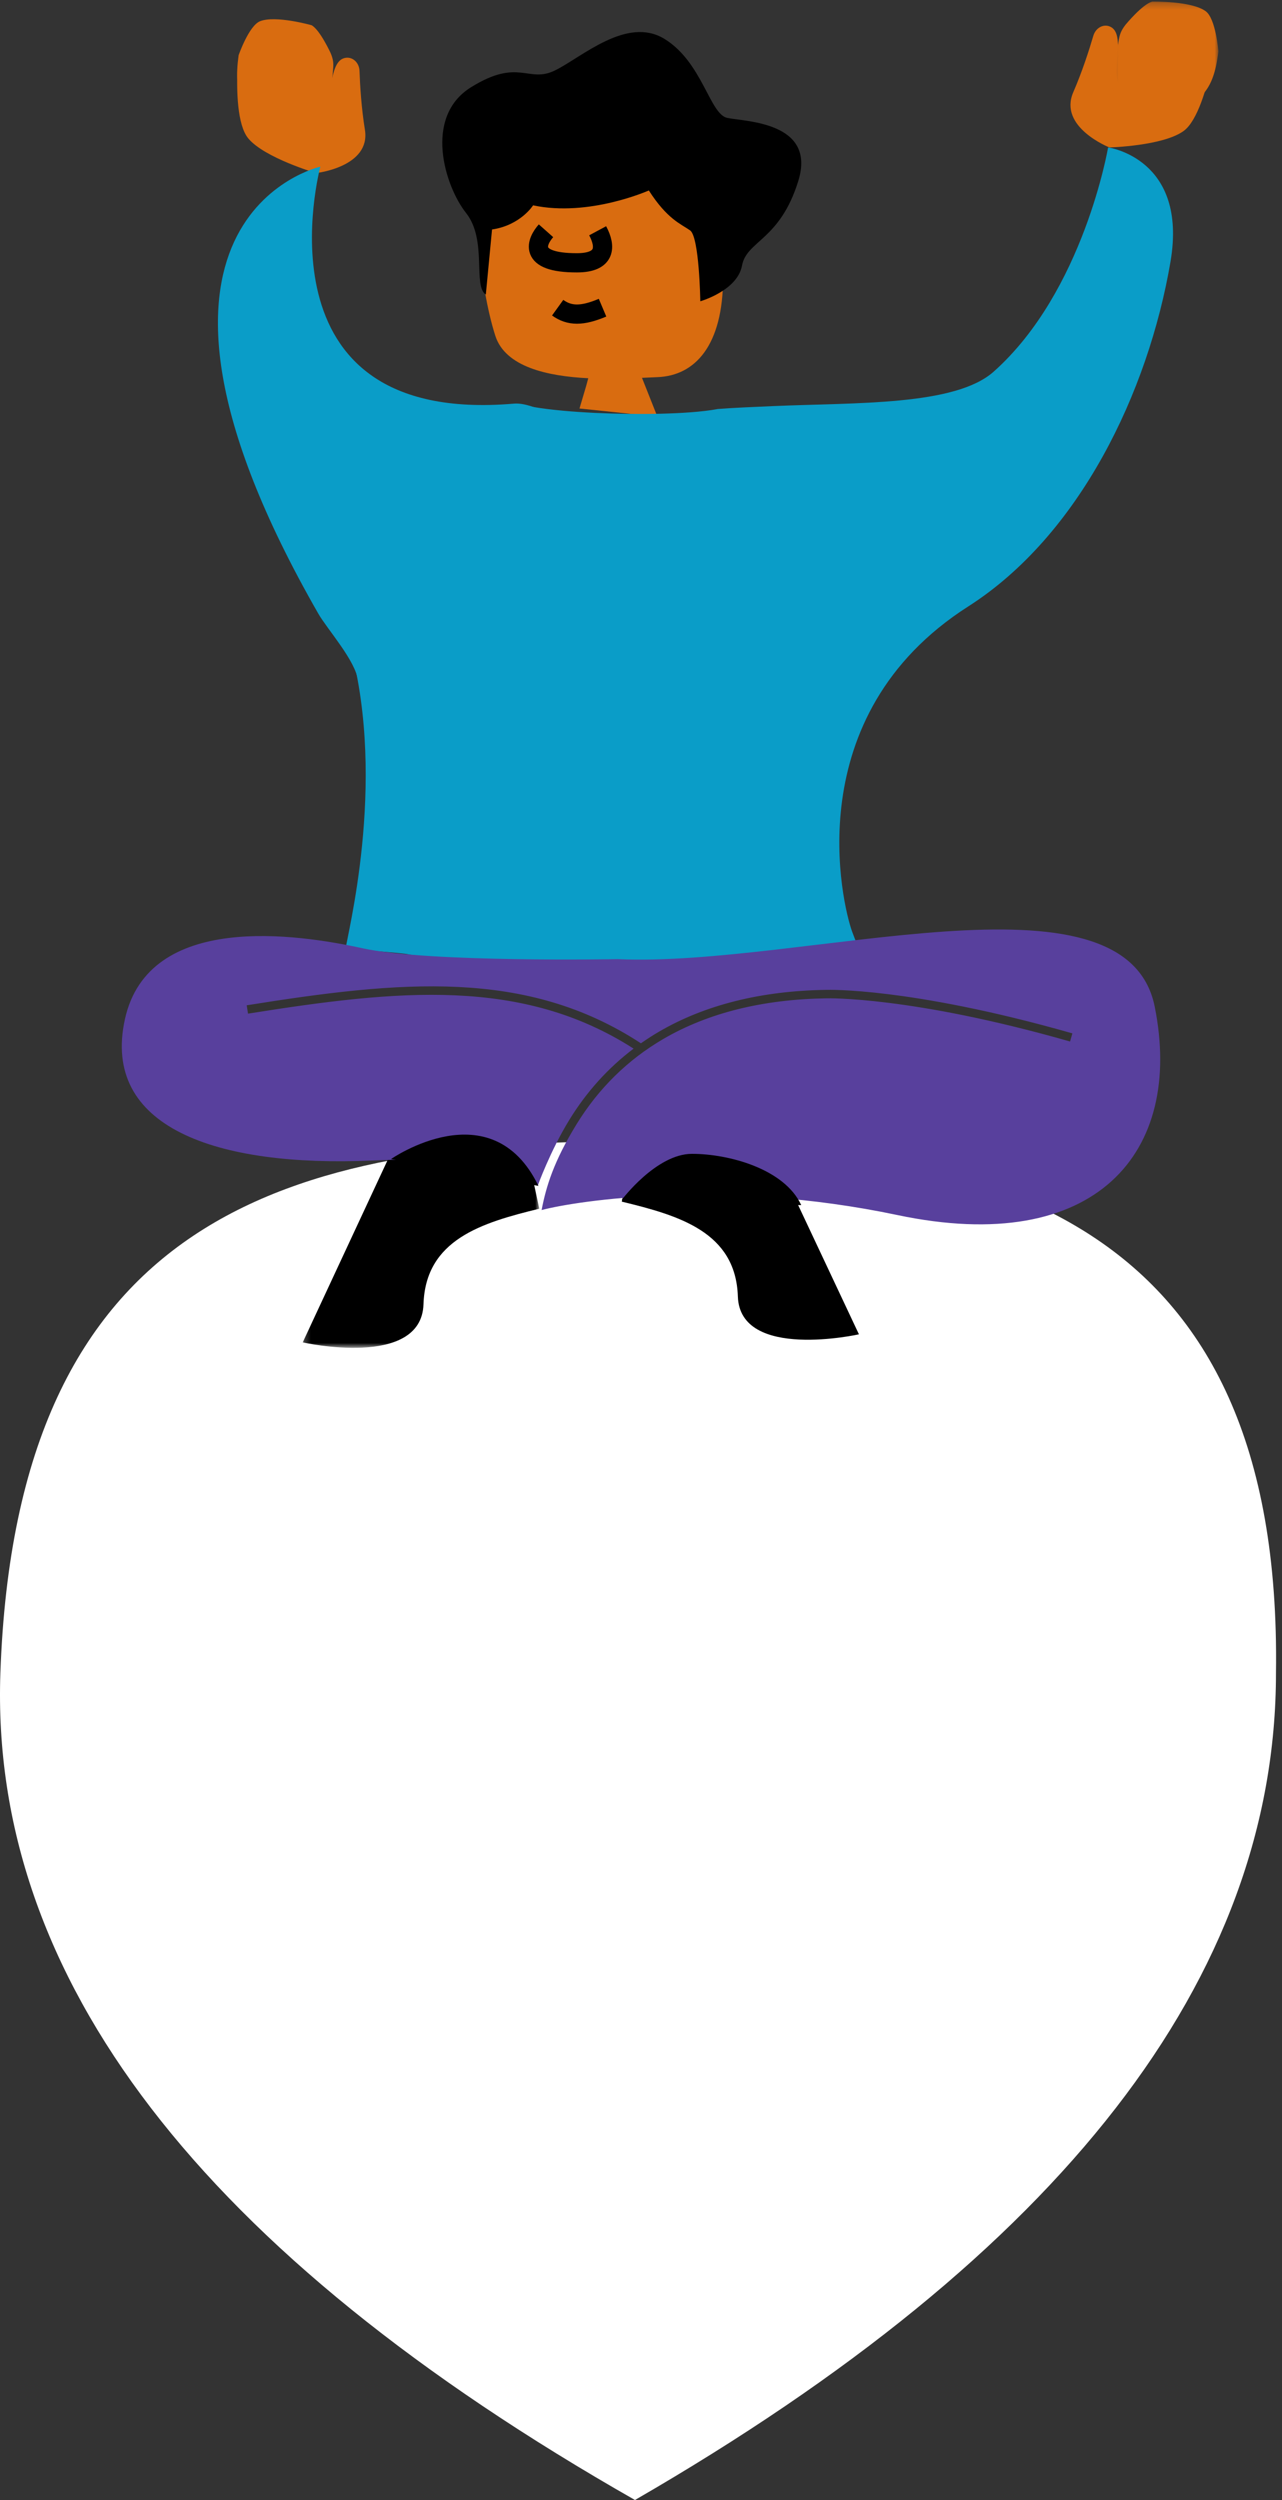 <svg xmlns="http://www.w3.org/2000/svg" xmlns:xlink="http://www.w3.org/1999/xlink" width="200" height="390" viewBox="0 0 200 390">
    <rect x="0" y="0" width="200" height="390" fill="#333333" stroke="none"/>
    <defs>
        <path id="prefix__a" d="M0.266 0.245L17.076 0.245 17.076 18.243 0.266 18.243z"/>
        <path id="prefix__c" d="M0.225 0.024L37.133 0.024 37.133 32.262 0.225 32.262z"/>
    </defs>
    <g fill="none" fill-rule="evenodd">
        <path fill="#FFF" d="M99.06 390c66.667-38.518 100-81.518 100-129 1.016-71.223-44.548-83-99.5-83s-97 11.777-99.5 83c-1.667 47.482 31.333 90.482 99 129z"/>
        <g>
            <path fill="#D96C10" d="M154.075 23s-8.007-3.154-5.636-8.615c1.386-3.192 2.466-6.551 3.124-8.791.387-1.318 1.697-1.97 2.763-1.368 2.966 1.674-1.759 10.547 3.683 10.116 1.004-.08 12.228-5.18 11.987-4.055-.68 3.177-2.126 8.55-4.36 10.16-3.24 2.33-11.56 2.553-11.56 2.553" transform="translate(19)"/>
            <g transform="translate(19) translate(154)">
                <mask id="prefix__b" fill="#fff">
                    <use xlink:href="#prefix__a"/>
                </mask>
                <path fill="#D96C10" d="M4.875 18.243S-1.38 15.3.683 9.657c1.205-3.299.444-3.924 1.91-5.802 0 0 2.646-3.219 4.174-3.608 0 0 6.155-.116 8.34 1.514 1.577 1.177 1.97 6.256 1.97 6.256-.401 3.298-1.111 5.523-2.939 7.236-2.649 2.483-9.263 2.99-9.263 2.99" mask="url(#prefix__b)"/>
            </g>
            <path fill="#D96C10" d="M30.318 27s8.55-.952 7.61-6.76c-.55-3.396-.761-6.871-.842-9.174-.047-1.354-1.155-2.311-2.34-2.01-3.291.834-.918 10.495-6.089 8.69-.953-.333-10.568-8.067-10.614-6.933-.13 3.2-.066 8.688 1.7 10.792C22.305 24.655 30.319 27 30.319 27" transform="translate(19)"/>
            <path fill="#D96C10" d="M26.983 21s6.475-1.205 5.946-6.91c-.31-3.336.543-3.729-.352-5.816 0 0-1.655-3.61-2.968-4.339 0 0-5.64-1.595-8.048-.619-1.739.705-3.333 5.298-3.333 5.298-.432 3.14-.319 5.364.949 7.387C21.013 18.933 26.983 21 26.983 21M66.99 17.693c9.591-.216 27.685-3.662 28.775 7.108 1.09 10.77-1.962 18.524-1.962 18.524 0 10.555-4.36 15.294-10.246 15.51-.671.024-1.485.065-2.403.107L83.557 65l-12.152-1.275 1.035-3.496.333-1.224c-6.328-.314-12.941-1.746-14.503-6.633C55.654 44.187 55 31.048 55 31.048s2.398-13.14 11.99-13.355" transform="translate(19)"/>
            <path fill="#000" d="M56.79 45.948c-2.048-1.321.258-8.504-3.07-12.707-3.327-4.203-6.695-14.991.76-19.629 7.456-4.637 8.895-.58 13.067-2.608C71.72 8.974 78.77 2.453 84.67 6.076c5.9 3.623 7.05 11.74 9.784 12.319 2.734.58 13.957.58 11.079 9.855s-8.057 9.275-8.777 13.188C96.035 45.351 90.254 47 90.254 47s-.153-10.042-1.592-11.057c-1.439-1.014-3.561-1.739-6.439-6.232 0 0-9.352 4.182-18.057 2.319 0 0-1.945 3.107-6.405 3.768l-.97 10.15z" transform="translate(19)"/>
            <path stroke="#000" stroke-width="3" d="M74.238 36c1.316 2.45 1.323 4.991-3.219 5-7.9.015-6.246-3.415-4.839-5M75 48c-3.16 1.333-5.15 1.333-7 0" transform="translate(19)"/>
            <path fill="#0A9DC8" d="M34 93.21l.02-.01-.004.04-.016-.03zm.446 3.799c7.297 20.978 1.407 45.951.569 50.428-.156.834 8.893 1.126 9.856 1.48 2.104.235 4.666.78 7.045.9l1.456.06c-.183 0-.369-.004-.555-.014l-.9-.045C62.567 151.84 76.482 152 77.444 152l37.024-5.28s-.21-.511-.542-1.42c-1.505-4.134-8.646-33.596 18.127-50.696 17.33-11.068 28.075-33.378 31.55-53.772C166.354 24.69 153.87 23 153.87 23s-3.804 22.469-17.848 34.976c-6.019 5.36-21.506 4.812-34.437 5.376-3.172.138-6.15.258-8.664.457-.036.01-.055.017-.055.017-1.123.21-2.542.373-4.154.495-5.628.424-13.624.318-19.758-.238-1.757-.16-3.357-.356-4.708-.587-3.416-.363-13.209 7.039-17.378 7.262C36 71.34 34.04 95.841 34.447 97.008z" transform="translate(19)"/>
            <g transform="translate(19) translate(28 178)">
                <mask id="prefix__d" fill="#fff">
                    <use xlink:href="#prefix__c"/>
                </mask>
                <path fill="#000" d="M37.133 10.558c-8.97 2.188-17.742 4.797-18.066 14.909C18.74 35.579.225 31.412.225 31.412L14.844.024H34.87l2.263 10.534z" mask="url(#prefix__d)"/>
            </g>
            <path fill="#000" d="M78 187.456c8.993 2.172 17.786 4.762 18.112 14.799.325 10.037 18.888 5.9 18.888 5.9L100.345 177H80.27L78 187.456z" transform="translate(19)"/>
            <path fill="#58409D" d="M.485 159.006c3.69-16.797 26.921-13.307 37.125-11.066 10.204 2.24 39.73 1.686 39.73 1.686 28.875 1.309 79.244-15.27 83.804 7.417 4.559 22.686-9.12 39.046-40.166 32.502-27.124-5.718-50.03-2.228-55.486-.776.71-3.695 1.904-7.612 5.463-13.403 3.427-5.579 7.98-10.05 13.528-13.288 6.952-4.058 15.51-6.19 25.433-6.338.142-.008 13.256-.342 38.021 6.737l.36-1.27c-13.05-3.73-22.783-5.377-28.65-6.102-6.38-.788-9.628-.69-9.762-.686-10.155.15-18.939 2.35-26.094 6.535-.965.564-1.898 1.168-2.804 1.803-17.903-11.722-37.62-9.742-61.5-5.93l.206 1.304c23.406-3.737 42.75-5.702 60.153 5.456-3.982 3.012-7.348 6.74-10.04 11.133-2.986 4.873-4.913 10.244-4.913 10.244l-.019-.008c-4.848-2.11-10.003-3.446-15.272-3.85-3.014-.23-6.37-.25-10.472-.068-24.533 1.09-42.336-5.236-38.645-22.032" transform="translate(19)"/>
            <path fill="#000" d="M42 180.815S57.673 169.898 65 185M78 187.176S83.381 180 88.952 180c5.719.002 14.41 2.316 17.048 8" transform="translate(19)"/>
            <path fill="#0A9DC8" d="M72 66.479c-2.517-.201-7.647-3.785-10.815-3.513C20.065 66.5 30.978 26 30.978 26s-35.748 7.958-.304 69.755c1.386 2.416 5.801 7.298 6.199 10.479C37.783 113.516 72 66.479 72 66.479" transform="translate(19)"/>
        </g>
    </g>
</svg>
